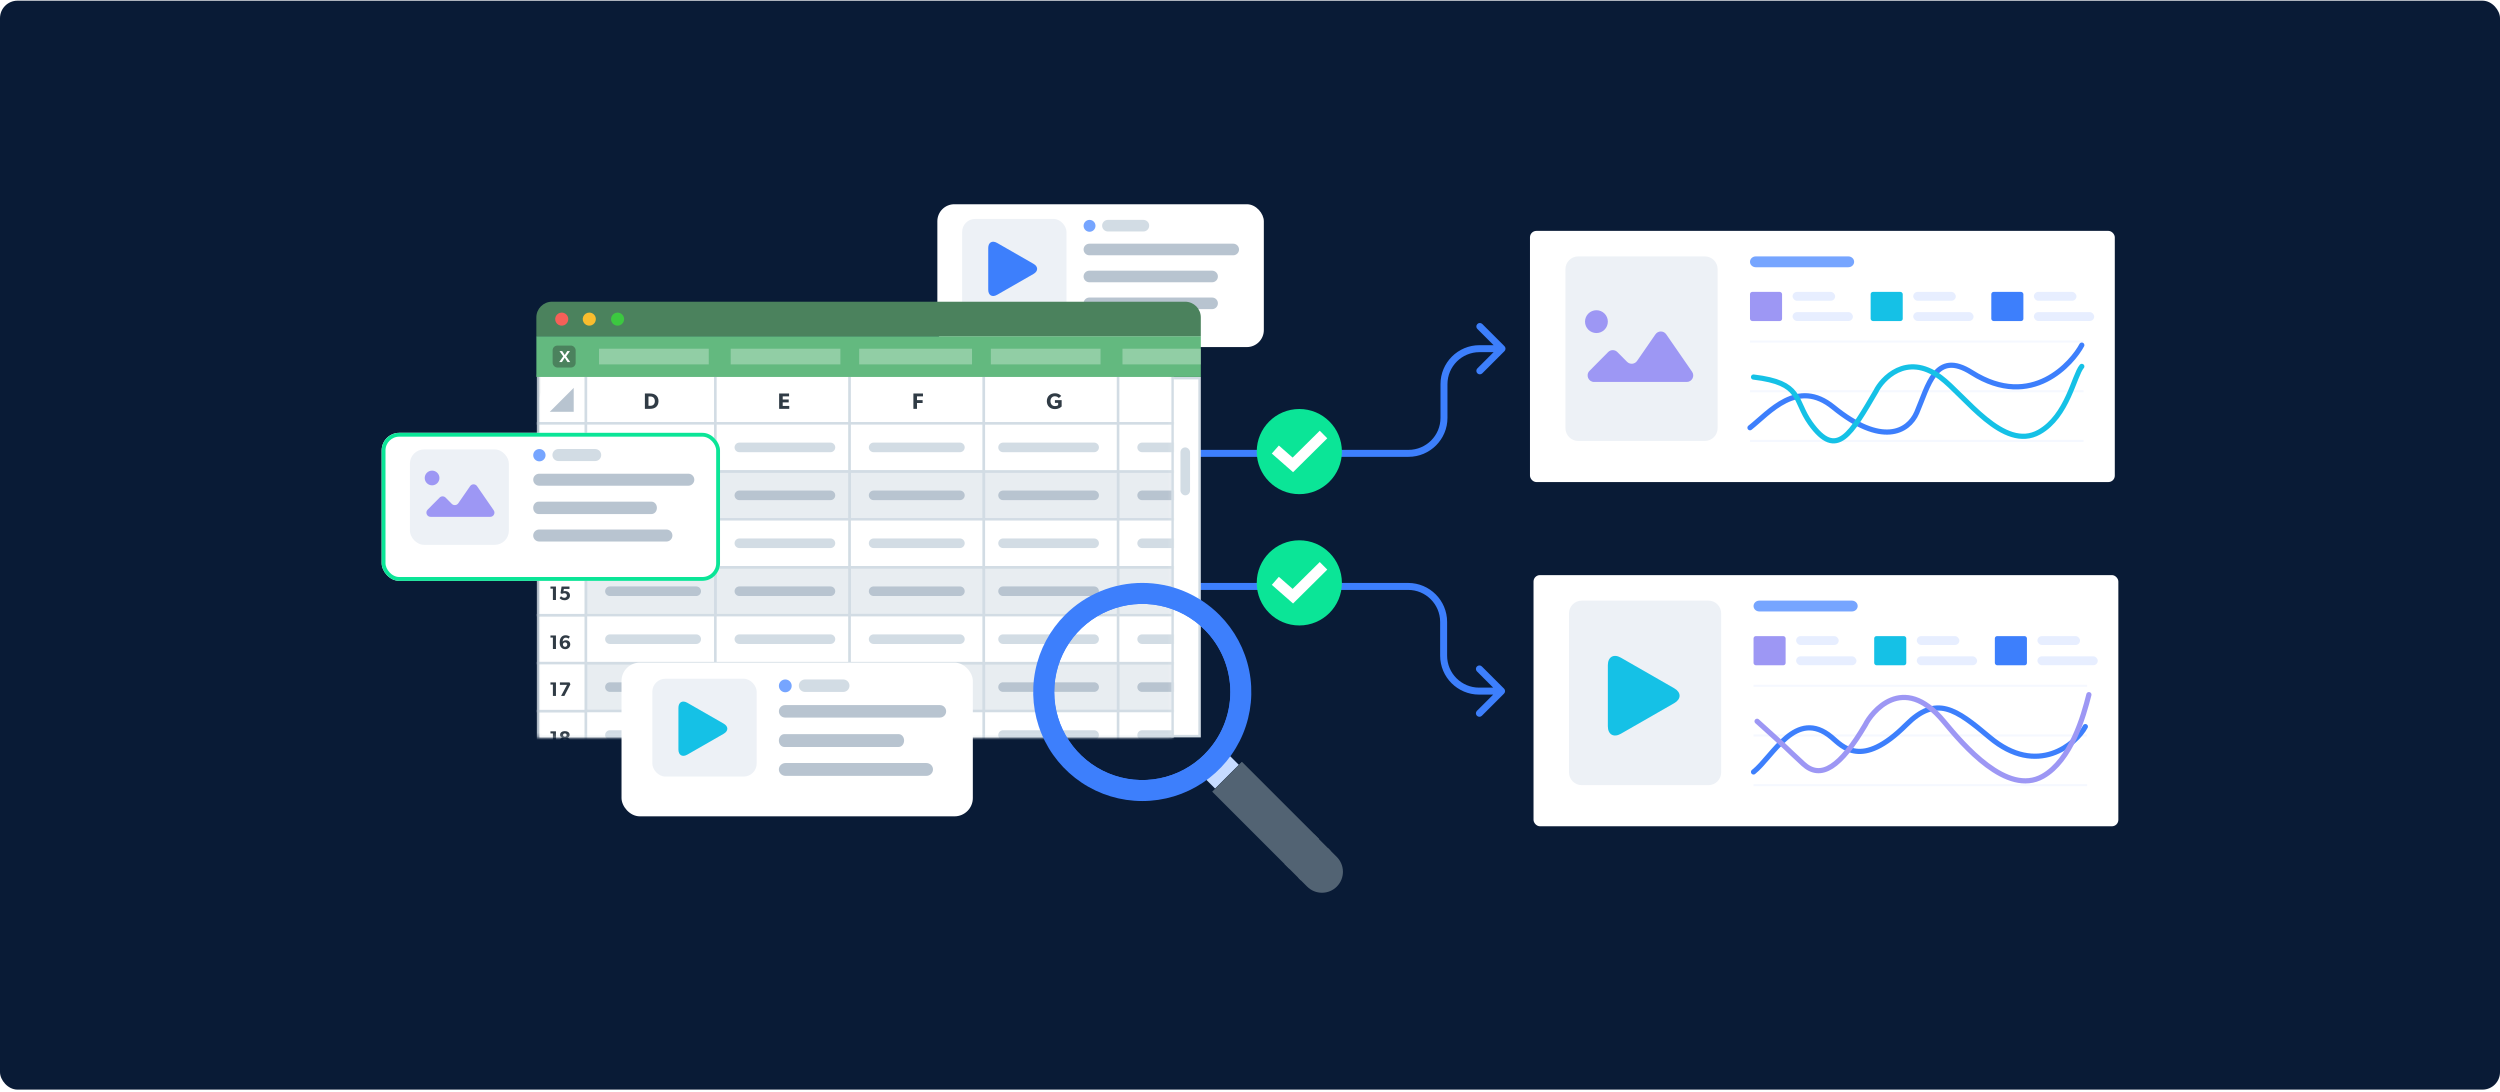 <svg width="714" height="312" viewBox="0 0 714 312" fill="none" xmlns="http://www.w3.org/2000/svg">
<rect y="0.194" width="714" height="311" rx="5" fill="#091B36"/>
<path d="M339.666 128.482C339.116 128.482 338.67 128.928 338.67 129.478C338.67 130.028 339.116 130.474 339.666 130.474L339.666 128.482ZM429.681 100.284C430.07 99.895 430.07 99.264 429.681 98.875L423.342 92.536C422.953 92.147 422.323 92.147 421.934 92.536C421.545 92.925 421.545 93.556 421.934 93.945L427.568 99.58L421.934 105.214C421.545 105.603 421.545 106.234 421.934 106.623C422.323 107.012 422.953 107.012 423.342 106.623L429.681 100.284ZM412.4 119.343L411.404 119.343L412.4 119.343ZM339.666 130.474L402.265 130.474L402.265 128.482L339.666 128.482L339.666 130.474ZM413.396 119.343L413.396 109.715L411.404 109.715L411.404 119.343L413.396 119.343ZM422.535 100.576L428.977 100.576L428.977 98.584L422.535 98.584L422.535 100.576ZM413.396 109.715C413.396 104.667 417.488 100.576 422.535 100.576L422.535 98.584C416.387 98.584 411.404 103.567 411.404 109.715L413.396 109.715ZM402.265 130.474C408.413 130.474 413.396 125.491 413.396 119.343L411.404 119.343C411.404 124.391 407.312 128.482 402.265 128.482L402.265 130.474Z" fill="#3D7FFC"/>
<path d="M339.666 168.48C339.116 168.48 338.67 168.035 338.67 167.484C338.67 166.934 339.116 166.488 339.666 166.488L339.666 168.48ZM429.558 196.678C429.947 197.067 429.947 197.698 429.558 198.087L423.219 204.426C422.83 204.815 422.199 204.815 421.81 204.426C421.421 204.037 421.421 203.406 421.81 203.017L427.445 197.382L421.81 191.748C421.421 191.359 421.421 190.728 421.81 190.339C422.199 189.95 422.83 189.95 423.219 190.339L429.558 196.678ZM412.299 187.247L411.303 187.247L412.299 187.247ZM339.666 166.488L402.165 166.488L402.165 168.48L339.666 168.48L339.666 166.488ZM413.296 177.619L413.296 187.247L411.303 187.247L411.303 177.619L413.296 177.619ZM422.434 196.386L428.853 196.386L428.853 198.379L422.434 198.379L422.434 196.386ZM413.296 187.247C413.296 192.295 417.387 196.386 422.434 196.386L422.434 198.379C416.287 198.379 411.303 193.395 411.303 187.247L413.296 187.247ZM402.165 166.488C408.312 166.488 413.296 171.472 413.296 177.619L411.303 177.619C411.303 172.572 407.212 168.48 402.165 168.48L402.165 166.488Z" fill="#3D7FFC"/>
<path d="M479.471 97.776H455.319C454.903 97.776 454.567 98.113 454.567 98.529V118.489C454.567 118.905 454.903 119.243 455.319 119.243H479.471C479.886 119.243 480.223 118.905 480.223 118.489V98.529C480.223 98.113 479.886 97.776 479.471 97.776ZM464.215 111.038V105.98C464.215 105.618 464.421 105.289 464.752 105.12C465.089 104.948 465.499 104.971 465.81 105.175L470.111 107.691C470.133 107.704 470.154 107.718 470.175 107.733C470.429 107.919 470.575 108.202 470.575 108.509C470.575 108.817 470.429 109.1 470.175 109.285C470.154 109.3 470.133 109.314 470.111 109.327L465.81 111.843C465.638 111.956 465.436 112.013 465.233 112.013C465.068 112.013 464.903 111.975 464.752 111.899C464.421 111.73 464.215 111.4 464.215 111.038ZM472.217 100.594V99.282H474.739V100.594H472.217ZM470.714 100.594H468.191V99.282H470.714V100.594ZM466.688 100.594H464.166V99.282H466.688V100.594ZM462.663 100.594H460.141V99.282H462.663V100.594ZM462.663 116.424V117.736H460.141V116.424H462.663ZM464.166 116.424H466.688V117.736H464.166V116.424ZM468.191 116.424H470.714V117.736H468.191V116.424ZM472.217 116.424H474.739V117.736H472.217V116.424ZM478.719 100.594H476.242V99.282H478.719V100.594ZM458.637 99.282V100.594H456.07V99.282H458.637ZM456.07 116.424H458.637V117.736H456.07V116.424ZM476.242 117.736V116.424H478.719V117.736H476.242Z" fill="white"/>
<g filter="url(#filter0_d_18007_6443)">
<rect x="436.961" y="64.108" width="167.025" height="71.732" rx="1.834" fill="white"/>
</g>
<path d="M486.908 73.229H450.734C448.723 73.229 447.092 74.859 447.092 76.871V122.289C447.092 124.3 448.723 125.931 450.734 125.931H486.908C488.92 125.931 490.55 124.3 490.55 122.289V76.871C490.55 74.859 488.92 73.229 486.908 73.229Z" fill="#EDF1F6"/>
<path fill-rule="evenodd" clip-rule="evenodd" d="M481.727 109.089C483.229 109.089 484.114 107.403 483.26 106.167L475.867 95.472C475.127 94.401 473.543 94.401 472.803 95.472L467.542 103.083C466.879 104.042 465.508 104.163 464.687 103.335L461.927 100.551C461.199 99.816 460.01 99.816 459.281 100.551L453.964 105.915C452.799 107.091 453.632 109.089 455.287 109.089H463.391H470.391H481.727Z" fill="#9D97F4"/>
<path d="M459.2 91.858C459.2 93.659 457.741 95.118 455.941 95.118C454.14 95.118 452.681 93.659 452.681 91.858C452.681 90.058 454.14 88.599 455.941 88.599C457.741 88.599 459.2 90.058 459.2 91.858Z" fill="#9D97F4"/>
<path d="M527.893 73.229H501.445C500.535 73.229 499.798 73.922 499.798 74.776C499.798 75.631 500.535 76.323 501.445 76.323H527.893C528.803 76.323 529.54 75.631 529.54 74.776C529.54 73.922 528.803 73.229 527.893 73.229Z" fill="#76A5FF"/>
<path d="M499.798 97.553H595.066" stroke="#F5F8FF" stroke-width="0.594"/>
<path d="M499.798 111.742H595.066" stroke="#F5F8FF" stroke-width="0.594"/>
<path d="M499.798 125.931H595.066" stroke="#F5F8FF" stroke-width="0.594"/>
<path d="M480.485 196.085H456.332C455.917 196.085 455.581 196.422 455.581 196.838V216.798C455.581 217.214 455.917 217.552 456.332 217.552H480.485C480.9 217.552 481.236 217.214 481.236 216.798V196.838C481.236 196.422 480.9 196.085 480.485 196.085ZM465.229 209.347V204.289C465.229 203.927 465.435 203.598 465.766 203.429C466.103 203.257 466.512 203.28 466.824 203.484L471.125 206C471.147 206.013 471.168 206.027 471.188 206.042C471.443 206.228 471.588 206.511 471.588 206.818C471.588 207.126 471.443 207.409 471.188 207.594C471.168 207.609 471.147 207.623 471.125 207.636L466.824 210.152C466.652 210.265 466.45 210.322 466.247 210.322C466.082 210.322 465.917 210.284 465.766 210.208C465.434 210.039 465.229 209.709 465.229 209.347ZM473.231 198.903V197.591H475.753V198.903H473.231ZM471.727 198.903H469.205V197.591H471.727V198.903ZM467.702 198.903H465.18V197.591H467.702V198.903ZM463.676 198.903H461.154V197.591H463.676V198.903ZM463.676 214.733V216.045H461.154V214.733H463.676ZM465.18 214.733H467.702V216.045H465.18V214.733ZM469.205 214.733H471.727V216.045H469.205V214.733ZM473.231 214.733H475.753V216.045H473.231V214.733ZM479.733 198.903H477.256V197.591H479.733V198.903ZM459.651 197.591V198.903H457.084V197.591H459.651ZM457.084 214.733H459.651V216.045H457.084V214.733ZM477.256 216.045V214.733H479.733V216.045H477.256Z" fill="white"/>
<g filter="url(#filter1_d_18007_6443)">
<rect x="437.975" y="162.417" width="167.025" height="71.732" rx="1.834" fill="white"/>
</g>
<path d="M487.922 171.538H451.748C449.737 171.538 448.106 173.168 448.106 175.18V220.598C448.106 222.609 449.737 224.239 451.748 224.239H487.922C489.934 224.239 491.564 222.609 491.564 220.598V175.18C491.564 173.168 489.934 171.538 487.922 171.538Z" fill="#EDF1F6"/>
<path d="M528.907 171.538H502.458C501.549 171.538 500.812 172.231 500.812 173.085C500.812 173.94 501.549 174.632 502.458 174.632H528.907C529.817 174.632 530.554 173.94 530.554 173.085C530.554 172.231 529.817 171.538 528.907 171.538Z" fill="#76A5FF"/>
<path d="M500.812 195.862H596.08" stroke="#F5F8FF" stroke-width="0.594"/>
<path d="M500.812 210.051H596.08" stroke="#F5F8FF" stroke-width="0.594"/>
<path d="M500.812 224.24H596.08" stroke="#F5F8FF" stroke-width="0.594"/>
<circle cx="371.084" cy="128.972" r="12.162" fill="#0BE597"/>
<path d="M365.383 129.394L369.235 132.772L376.91 125.171" stroke="white" stroke-width="3.053" stroke-linecap="square"/>
<circle cx="371.084" cy="166.471" r="12.162" fill="#0BE597"/>
<path d="M365.383 166.893L369.235 170.272L376.91 162.67" stroke="white" stroke-width="3.053" stroke-linecap="square"/>
<path d="M499.798 122.156C505.305 117.819 513.304 107.901 523.615 116.303C537.297 127.451 544.985 123.485 547.432 117.823C550.718 110.222 552.718 99.815 563.129 106.404C580.371 117.316 591.99 103.446 594.56 98.567" stroke="#3D7FFC" stroke-width="1.486" stroke-linecap="round"/>
<path d="M500.812 220.466C506.319 216.129 512.895 202.036 523.108 210.556C526.149 213.092 531.567 219.842 544.392 207.014C553.006 198.396 558.581 202.446 568.209 210.556C581.904 222.093 593.003 212.398 595.573 207.518" stroke="#3D7FFC" stroke-width="1.486" stroke-linecap="round"/>
<path d="M500.812 107.687C514.932 109.367 512.272 114.206 517.027 120.864C524.629 131.505 528.685 123.787 535.777 111.742C537.413 108.377 544.392 100.531 554.119 107.713C561.177 112.924 572.165 129.153 582.398 123.397C590.506 118.837 592.379 107.172 594.56 104.648" stroke="#15C1E6" stroke-width="1.486" stroke-linecap="round"/>
<path d="M501.825 205.998C511.96 215.117 508.989 212.608 515.001 218.157C520.068 222.835 525.645 219.055 532.737 207.01C534.372 203.644 543.378 191.808 555.132 206.024C560.723 212.785 573.179 227.464 583.411 221.708C591.519 217.148 595.067 204.475 596.587 198.394" stroke="#9D97F4" stroke-width="1.486" stroke-linecap="round"/>
<rect x="499.798" y="83.364" width="9.162" height="8.329" rx="0.657" fill="#9D97F4"/>
<rect x="500.812" y="181.673" width="9.162" height="8.329" rx="0.657" fill="#9D97F4"/>
<rect x="534.257" y="83.364" width="9.162" height="8.329" rx="0.657" fill="#15C1E6"/>
<rect x="535.27" y="181.673" width="9.162" height="8.329" rx="0.657" fill="#15C1E6"/>
<rect x="568.716" y="83.364" width="9.162" height="8.329" rx="0.657" fill="#3D7FFC"/>
<rect x="569.729" y="181.673" width="9.162" height="8.329" rx="0.657" fill="#3D7FFC"/>
<rect x="511.96" y="83.364" width="12.162" height="2.534" rx="1.267" fill="#E7EEFF"/>
<rect x="512.974" y="181.673" width="12.162" height="2.534" rx="1.267" fill="#E7EEFF"/>
<rect x="546.418" y="83.364" width="12.162" height="2.534" rx="1.267" fill="#E7EEFF"/>
<rect x="547.432" y="181.673" width="12.162" height="2.534" rx="1.267" fill="#E7EEFF"/>
<rect x="580.877" y="83.364" width="12.162" height="2.534" rx="1.267" fill="#E7EEFF"/>
<rect x="581.891" y="181.673" width="12.162" height="2.534" rx="1.267" fill="#E7EEFF"/>
<rect x="511.96" y="89.141" width="17.229" height="2.534" rx="1.267" fill="#E7EEFF"/>
<rect x="512.974" y="187.449" width="17.229" height="2.534" rx="1.267" fill="#E7EEFF"/>
<rect x="546.418" y="89.141" width="17.229" height="2.534" rx="1.267" fill="#E7EEFF"/>
<rect x="547.432" y="187.449" width="17.229" height="2.534" rx="1.267" fill="#E7EEFF"/>
<rect x="580.877" y="89.141" width="17.229" height="2.534" rx="1.267" fill="#E7EEFF"/>
<rect x="581.891" y="187.449" width="17.229" height="2.534" rx="1.267" fill="#E7EEFF"/>
<g filter="url(#filter2_d_18007_6443)">
<rect x="267.708" y="56" width="93.242" height="40.793" rx="4.856" fill="white"/>
</g>
<path d="M326.552 62.798H316.424C315.509 62.798 314.767 63.539 314.767 64.454C314.767 65.369 315.509 66.111 316.424 66.111H326.552C327.466 66.111 328.208 65.369 328.208 64.454C328.208 63.539 327.466 62.798 326.552 62.798Z" fill="#D2DCE4"/>
<path d="M352.209 69.597L311.13 69.598C310.215 69.598 309.474 70.34 309.474 71.254C309.474 72.169 310.215 72.911 311.13 72.911L352.209 72.91C353.124 72.91 353.866 72.169 353.866 71.254C353.866 70.339 353.124 69.597 352.209 69.597Z" fill="#B8C4D0"/>
<path d="M346.175 77.305H311.123C310.209 77.305 309.467 78.047 309.467 78.962C309.467 79.877 310.209 80.619 311.123 80.619H346.175C347.09 80.619 347.832 79.877 347.832 78.962C347.832 78.047 347.09 77.305 346.175 77.305Z" fill="#B8C4D0"/>
<path d="M346.175 84.975H311.123C310.209 84.975 309.467 85.717 309.467 86.632C309.467 87.547 310.209 88.289 311.123 88.289H346.175C347.09 88.289 347.832 87.547 347.832 86.632C347.832 85.717 347.09 84.975 346.175 84.975Z" fill="#B8C4D0"/>
<circle cx="311.173" cy="64.497" r="1.7" fill="#76A5FF"/>
<rect x="274.786" y="62.52" width="29.804" height="27.942" rx="3.726" fill="#EDF1F6"/>
<path d="M284.769 69.381C283.371 68.579 282.238 69.236 282.238 70.847V82.736C282.238 84.348 283.371 85.004 284.769 84.203L295.16 78.244C296.558 77.442 296.558 76.142 295.16 75.34L284.769 69.381Z" fill="#3D7FFC"/>
<g filter="url(#filter3_d_18007_6443)">
<path d="M160.927 106.218H342.599V208.446H154.437V112.708C154.437 109.124 157.343 106.218 160.927 106.218Z" fill="white" stroke="#D2DCE4" stroke-width="0.712"/>
<rect x="337.138" y="125.988" width="2.738" height="13.692" rx="1.369" fill="#D2DCE4"/>
<mask id="mask0_18007_6443" style="mask-type:alpha" maskUnits="userSpaceOnUse" x="153" y="104" width="182" height="105">
<rect x="153.184" y="104.966" width="181.713" height="103.836" fill="#D9D9D9"/>
</mask>
<g mask="url(#mask0_18007_6443)">
<path d="M153.658 119.141L153.658 105.449L167.35 105.449L167.35 119.141L153.658 119.141Z" fill="white" stroke="#D2DCE4" stroke-width="0.707"/>
<path d="M153.658 132.823L153.658 119.131L167.35 119.131L167.35 132.823L153.658 132.823Z" fill="white" stroke="#D2DCE4" stroke-width="0.707"/>
<path d="M153.658 187.598L153.658 173.906L167.35 173.906L167.35 187.598L153.658 187.598Z" fill="white" stroke="#D2DCE4" stroke-width="0.707"/>
<path d="M153.658 160.217L153.658 146.525L167.35 146.525L167.35 160.217L153.658 160.217Z" fill="white" stroke="#D2DCE4" stroke-width="0.707"/>
<path d="M153.658 214.979L153.658 201.286L167.35 201.286L167.35 214.979L153.658 214.979Z" fill="white" stroke="#D2DCE4" stroke-width="0.707"/>
<path d="M153.658 146.522L153.658 132.829L167.35 132.829L167.35 146.522L153.658 146.522Z" fill="white" stroke="#D2DCE4" stroke-width="0.707"/>
<path d="M153.658 201.294L153.658 187.601L167.35 187.601L167.35 201.294L153.658 201.294Z" fill="white" stroke="#D2DCE4" stroke-width="0.707"/>
<path d="M153.658 173.9L153.658 160.207L167.35 160.207L167.35 173.9L153.658 173.9Z" fill="white" stroke="#D2DCE4" stroke-width="0.707"/>
<path d="M158.781 128.781H157.908V125.543H157.209V124.922H158.781V128.781ZM162.84 128.781H160.01L159.904 128.21L161.212 127.03C161.576 126.701 161.794 126.449 161.794 126.119C161.794 125.789 161.553 125.576 161.173 125.576C160.787 125.576 160.452 125.828 160.239 126.097L159.859 125.504C159.909 125.386 160.384 124.866 161.257 124.866C162.129 124.866 162.661 125.33 162.661 126.007C162.661 126.684 162.157 127.086 161.85 127.36L161.05 128.082H162.84V128.781Z" fill="#303B45"/>
<path d="M158.781 183.555H157.908V180.317H157.209V179.697H158.781V183.555ZM162.862 182.241C162.862 183.002 162.319 183.617 161.419 183.617C160.77 183.617 160.379 183.265 160.178 182.974C159.987 182.705 159.848 182.297 159.848 181.676C159.848 180.983 160.043 180.446 160.362 180.116C160.659 179.803 161.033 179.641 161.542 179.641C162.068 179.641 162.459 179.82 162.739 180.015L162.409 180.608C162.224 180.463 161.894 180.323 161.581 180.323C161.33 180.323 161.162 180.407 161.011 180.552C160.849 180.714 160.703 181.033 160.703 181.458C160.81 181.341 161.078 181.061 161.676 181.061C162.275 181.061 162.862 181.481 162.862 182.241ZM162.006 182.303C162.006 181.967 161.783 181.665 161.391 181.665C160.994 181.665 160.765 181.967 160.765 182.303C160.765 182.644 160.994 182.94 161.391 182.94C161.783 182.94 162.006 182.644 162.006 182.303Z" fill="#303B45"/>
<path d="M158.781 156.175H157.908V152.937H157.209V152.316H158.781V156.175ZM162.963 155.403H162.448V156.175H161.576V155.403H159.697V154.743L161.447 152.305H162.448V154.704H162.963V155.403ZM161.598 154.721V153.227L160.519 154.721H161.598Z" fill="#303B45"/>
<path d="M158.781 210.935H157.908V207.697H157.209V207.076H158.781V210.935ZM162.8 209.844C162.8 210.61 162.129 210.996 161.324 210.996C160.519 210.996 159.848 210.61 159.848 209.844C159.848 209.374 160.116 209.055 160.541 208.921V208.91C160.261 208.809 159.954 208.58 159.954 208.082C159.954 207.383 160.586 207.02 161.324 207.02C162.057 207.02 162.689 207.383 162.689 208.082C162.689 208.586 162.387 208.815 162.107 208.91V208.927C162.526 209.055 162.8 209.374 162.8 209.844ZM161.833 208.15C161.833 207.848 161.62 207.68 161.324 207.68C161.022 207.68 160.815 207.848 160.815 208.15C160.815 208.446 161.022 208.614 161.324 208.614C161.62 208.614 161.833 208.446 161.833 208.15ZM161.922 209.76C161.922 209.413 161.66 209.212 161.324 209.212C160.983 209.212 160.726 209.413 160.726 209.76C160.726 210.107 160.994 210.308 161.324 210.308C161.654 210.308 161.922 210.107 161.922 209.76Z" fill="#303B45"/>
<path d="M158.781 142.197H157.908V138.959H157.209V138.338H158.781V142.197ZM162.761 141.068C162.761 141.839 162.051 142.259 161.257 142.259C160.457 142.259 159.982 141.811 159.848 141.616L160.261 141.079C160.418 141.269 160.832 141.56 161.207 141.56C161.587 141.56 161.883 141.364 161.883 141.017C161.883 140.676 161.615 140.497 161.268 140.497H160.927V139.865H161.268C161.57 139.865 161.783 139.714 161.783 139.412C161.783 139.11 161.531 138.959 161.223 138.959C160.916 138.959 160.614 139.082 160.301 139.334L159.965 138.763C160.233 138.529 160.591 138.283 161.296 138.283C161.995 138.283 162.638 138.663 162.638 139.312C162.638 139.826 162.342 140.05 162.085 140.156V140.173C162.409 140.257 162.761 140.564 162.761 141.068Z" fill="#303B45"/>
<path d="M158.781 196.971H157.908V193.733H157.209V193.112H158.781V196.971ZM162.907 193.649L161.19 196.971H160.239L161.934 193.805H159.909V193.112H162.661L162.907 193.649Z" fill="#303B45"/>
<path d="M158.781 169.578H157.908V166.34H157.209V165.719H158.781V169.578ZM162.789 168.286C162.789 169.187 162.012 169.64 161.246 169.64C160.474 169.64 160.004 169.287 159.825 169.008L160.239 168.476C160.452 168.773 160.854 168.94 161.184 168.94C161.514 168.94 161.911 168.75 161.911 168.286C161.911 167.828 161.531 167.637 161.184 167.637C160.933 167.637 160.653 167.716 160.48 167.839L160.088 167.604L160.384 165.719H162.644V166.413H161.039L160.927 167.106C161.044 167.056 161.19 167.022 161.441 167.022C162.029 167.022 162.789 167.391 162.789 168.286Z" fill="#303B45"/>
<rect x="167.351" y="119.141" width="13.692" height="36.969" transform="rotate(-90 167.351 119.141)" fill="white" stroke="#D2DCE4" stroke-width="0.707"/>
<rect x="204.323" y="119.141" width="13.692" height="38.339" transform="rotate(-90 204.323 119.141)" fill="white" stroke="#D2DCE4" stroke-width="0.707"/>
<rect x="242.662" y="119.141" width="13.692" height="38.339" transform="rotate(-90 242.662 119.141)" fill="white" stroke="#D2DCE4" stroke-width="0.707"/>
<rect x="280.987" y="119.141" width="13.692" height="38.339" transform="rotate(-90 280.987 119.141)" fill="white" stroke="#D2DCE4" stroke-width="0.707"/>
<rect x="319.34" y="119.141" width="13.692" height="36.969" transform="rotate(-90 319.34 119.141)" fill="white" stroke="#D2DCE4" stroke-width="0.707"/>
<rect x="167.351" y="146.522" width="13.692" height="36.969" transform="rotate(-90 167.351 146.522)" fill="#D2DCE4" fill-opacity="0.5" stroke="#D2DCE4" stroke-width="0.707"/>
<rect x="167.351" y="173.9" width="13.692" height="36.969" transform="rotate(-90 167.351 173.9)" fill="#D2DCE4" fill-opacity="0.5" stroke="#D2DCE4" stroke-width="0.707"/>
<rect x="167.351" y="201.294" width="13.692" height="36.969" transform="rotate(-90 167.351 201.294)" fill="#D2DCE4" fill-opacity="0.5" stroke="#D2DCE4" stroke-width="0.707"/>
<rect x="204.323" y="146.522" width="13.692" height="38.339" transform="rotate(-90 204.323 146.522)" fill="#D2DCE4" fill-opacity="0.5" stroke="#D2DCE4" stroke-width="0.707"/>
<rect x="204.323" y="173.9" width="13.692" height="38.339" transform="rotate(-90 204.323 173.9)" fill="#D2DCE4" fill-opacity="0.5" stroke="#D2DCE4" stroke-width="0.707"/>
<rect x="204.323" y="201.294" width="13.692" height="38.339" transform="rotate(-90 204.323 201.294)" fill="#D2DCE4" fill-opacity="0.5" stroke="#D2DCE4" stroke-width="0.707"/>
<rect x="242.662" y="146.522" width="13.692" height="38.339" transform="rotate(-90 242.662 146.522)" fill="#D2DCE4" fill-opacity="0.5" stroke="#D2DCE4" stroke-width="0.707"/>
<path d="M242.662 173.9L242.662 160.207L281 160.207L281 173.9L242.662 173.9Z" fill="#D2DCE4" fill-opacity="0.5" stroke="#D2DCE4" stroke-width="0.707"/>
<rect x="242.662" y="201.294" width="13.692" height="38.339" transform="rotate(-90 242.662 201.294)" fill="#D2DCE4" fill-opacity="0.5" stroke="#D2DCE4" stroke-width="0.707"/>
<rect x="280.987" y="146.522" width="13.692" height="38.339" transform="rotate(-90 280.987 146.522)" fill="#D2DCE4" fill-opacity="0.5" stroke="#D2DCE4" stroke-width="0.707"/>
<rect x="280.987" y="173.902" width="13.692" height="38.339" transform="rotate(-90 280.987 173.902)" fill="#D2DCE4" fill-opacity="0.5" stroke="#D2DCE4" stroke-width="0.707"/>
<rect x="280.987" y="201.294" width="13.692" height="38.339" transform="rotate(-90 280.987 201.294)" fill="#D2DCE4" fill-opacity="0.5" stroke="#D2DCE4" stroke-width="0.707"/>
<rect x="319.34" y="146.522" width="13.692" height="36.969" transform="rotate(-90 319.34 146.522)" fill="#D2DCE4" fill-opacity="0.5" stroke="#D2DCE4" stroke-width="0.707"/>
<rect x="319.34" y="173.902" width="13.692" height="36.969" transform="rotate(-90 319.34 173.902)" fill="#D2DCE4" fill-opacity="0.5" stroke="#D2DCE4" stroke-width="0.707"/>
<rect x="319.34" y="201.294" width="13.692" height="36.969" transform="rotate(-90 319.34 201.294)" fill="#D2DCE4" fill-opacity="0.5" stroke="#D2DCE4" stroke-width="0.707"/>
<rect x="167.351" y="132.823" width="13.692" height="36.969" transform="rotate(-90 167.351 132.823)" fill="white" stroke="#D2DCE4" stroke-width="0.707"/>
<rect x="167.351" y="160.217" width="13.692" height="36.969" transform="rotate(-90 167.351 160.217)" fill="white" stroke="#D2DCE4" stroke-width="0.707"/>
<rect x="167.351" y="187.598" width="13.692" height="36.969" transform="rotate(-90 167.351 187.598)" fill="white" stroke="#D2DCE4" stroke-width="0.707"/>
<rect x="167.351" y="214.979" width="13.692" height="36.969" transform="rotate(-90 167.351 214.979)" fill="white" stroke="#D2DCE4" stroke-width="0.707"/>
<rect x="204.323" y="132.823" width="13.692" height="38.339" transform="rotate(-90 204.323 132.823)" fill="white" stroke="#D2DCE4" stroke-width="0.707"/>
<rect x="204.323" y="160.217" width="13.692" height="38.339" transform="rotate(-90 204.323 160.217)" fill="white" stroke="#D2DCE4" stroke-width="0.707"/>
<rect x="204.323" y="187.598" width="13.692" height="38.339" transform="rotate(-90 204.323 187.598)" fill="white" stroke="#D2DCE4" stroke-width="0.707"/>
<rect x="204.323" y="214.979" width="13.692" height="38.339" transform="rotate(-90 204.323 214.979)" fill="white" stroke="#D2DCE4" stroke-width="0.707"/>
<rect x="242.662" y="132.823" width="13.692" height="38.339" transform="rotate(-90 242.662 132.823)" fill="white" stroke="#D2DCE4" stroke-width="0.707"/>
<rect x="242.662" y="160.217" width="13.692" height="38.339" transform="rotate(-90 242.662 160.217)" fill="white" stroke="#D2DCE4" stroke-width="0.707"/>
<rect x="242.662" y="187.598" width="13.692" height="38.339" transform="rotate(-90 242.662 187.598)" fill="white" stroke="#D2DCE4" stroke-width="0.707"/>
<rect x="242.662" y="214.979" width="13.692" height="38.339" transform="rotate(-90 242.662 214.979)" fill="white" stroke="#D2DCE4" stroke-width="0.707"/>
<rect x="280.987" y="132.825" width="13.692" height="38.339" transform="rotate(-90 280.987 132.825)" fill="white" stroke="#D2DCE4" stroke-width="0.707"/>
<rect x="280.987" y="160.217" width="13.692" height="38.339" transform="rotate(-90 280.987 160.217)" fill="white" stroke="#D2DCE4" stroke-width="0.707"/>
<rect x="280.987" y="187.598" width="13.692" height="38.339" transform="rotate(-90 280.987 187.598)" fill="white" stroke="#D2DCE4" stroke-width="0.707"/>
<rect x="280.987" y="214.979" width="13.692" height="38.339" transform="rotate(-90 280.987 214.979)" fill="white" stroke="#D2DCE4" stroke-width="0.707"/>
<rect x="319.34" y="132.825" width="13.692" height="36.969" transform="rotate(-90 319.34 132.825)" fill="white" stroke="#D2DCE4" stroke-width="0.707"/>
<rect x="319.34" y="160.217" width="13.692" height="36.969" transform="rotate(-90 319.34 160.217)" fill="white" stroke="#D2DCE4" stroke-width="0.707"/>
<rect x="319.34" y="187.598" width="13.692" height="36.969" transform="rotate(-90 319.34 187.598)" fill="white" stroke="#D2DCE4" stroke-width="0.707"/>
<rect x="319.34" y="214.979" width="13.692" height="36.969" transform="rotate(-90 319.34 214.979)" fill="white" stroke="#D2DCE4" stroke-width="0.707"/>
<path d="M174.194 139.682H198.841" stroke="#B8C4D0" stroke-width="2.738" stroke-linecap="round"/>
<path d="M174.194 167.063H198.841" stroke="#B8C4D0" stroke-width="2.738" stroke-linecap="round"/>
<path d="M174.194 194.444H198.841" stroke="#B8C4D0" stroke-width="2.738" stroke-linecap="round"/>
<path d="M211.159 139.682H237.175" stroke="#B8C4D0" stroke-width="2.738" stroke-linecap="round"/>
<path d="M211.159 167.063H237.175" stroke="#B8C4D0" stroke-width="2.738" stroke-linecap="round"/>
<path d="M211.159 194.444H237.175" stroke="#B8C4D0" stroke-width="2.738" stroke-linecap="round"/>
<path d="M249.505 139.682H274.151" stroke="#B8C4D0" stroke-width="2.738" stroke-linecap="round"/>
<path d="M249.505 167.063H274.151" stroke="#B8C4D0" stroke-width="2.735" stroke-linecap="round"/>
<path d="M249.505 194.444H274.151" stroke="#B8C4D0" stroke-width="2.738" stroke-linecap="round"/>
<path d="M286.47 139.682H312.485" stroke="#B8C4D0" stroke-width="2.738" stroke-linecap="round"/>
<path d="M286.47 167.063H312.485" stroke="#B8C4D0" stroke-width="2.738" stroke-linecap="round"/>
<path d="M286.47 194.444H312.485" stroke="#B8C4D0" stroke-width="2.738" stroke-linecap="round"/>
<path d="M326.19 139.682H349.467" stroke="#B8C4D0" stroke-width="2.738" stroke-linecap="round"/>
<path d="M326.19 167.063H349.467" stroke="#B8C4D0" stroke-width="2.738" stroke-linecap="round"/>
<path d="M326.19 194.444H349.467" stroke="#B8C4D0" stroke-width="2.738" stroke-linecap="round"/>
<path d="M174.194 125.987H198.841" stroke="#D2DCE4" stroke-width="2.738" stroke-linecap="round"/>
<path d="M174.194 153.366H198.841" stroke="#D2DCE4" stroke-width="2.738" stroke-linecap="round"/>
<path d="M174.194 180.759H198.841" stroke="#D2DCE4" stroke-width="2.738" stroke-linecap="round"/>
<path d="M174.194 208.139H198.841" stroke="#D2DCE4" stroke-width="2.738" stroke-linecap="round"/>
<path d="M211.159 125.987H237.175" stroke="#D2DCE4" stroke-width="2.738" stroke-linecap="round"/>
<path d="M211.159 153.366H237.175" stroke="#D2DCE4" stroke-width="2.738" stroke-linecap="round"/>
<path d="M211.159 180.759H237.175" stroke="#D2DCE4" stroke-width="2.738" stroke-linecap="round"/>
<path d="M211.159 208.139H237.175" stroke="#D2DCE4" stroke-width="2.738" stroke-linecap="round"/>
<path d="M249.505 125.987H274.151" stroke="#D2DCE4" stroke-width="2.738" stroke-linecap="round"/>
<path d="M249.505 153.366H274.151" stroke="#D2DCE4" stroke-width="2.738" stroke-linecap="round"/>
<path d="M249.505 180.759H274.151" stroke="#D2DCE4" stroke-width="2.738" stroke-linecap="round"/>
<path d="M249.505 208.139H274.151" stroke="#D2DCE4" stroke-width="2.738" stroke-linecap="round"/>
<path d="M286.47 125.987H312.485" stroke="#D2DCE4" stroke-width="2.738" stroke-linecap="round"/>
<path d="M286.47 153.366H312.485" stroke="#D2DCE4" stroke-width="2.738" stroke-linecap="round"/>
<path d="M286.47 180.759H312.485" stroke="#D2DCE4" stroke-width="2.738" stroke-linecap="round"/>
<path d="M286.47 208.139H312.485" stroke="#D2DCE4" stroke-width="2.738" stroke-linecap="round"/>
<path d="M326.19 125.987H349.467" stroke="#D2DCE4" stroke-width="2.738" stroke-linecap="round"/>
<path d="M326.19 153.366H349.467" stroke="#D2DCE4" stroke-width="2.738" stroke-linecap="round"/>
<path d="M326.19 180.759H349.467" stroke="#D2DCE4" stroke-width="2.738" stroke-linecap="round"/>
<path d="M326.19 208.139H349.467" stroke="#D2DCE4" stroke-width="2.738" stroke-linecap="round"/>
<path d="M163.854 115.826V108.978L157.006 115.826H163.854Z" fill="#B8C4D0"/>
<path d="M188.07 112.785C188.07 113.637 187.726 114.146 187.358 114.457C186.995 114.762 186.43 114.978 185.667 114.978H184.179V110.592H185.667C186.43 110.592 186.995 110.808 187.358 111.12C187.726 111.425 188.07 111.933 188.07 112.785ZM187.027 112.785C187.027 112.245 186.824 111.933 186.639 111.755C186.455 111.584 186.15 111.444 185.724 111.444H185.203V114.107H185.724C186.15 114.107 186.455 113.968 186.639 113.79C186.824 113.618 187.027 113.326 187.027 112.785Z" fill="#303B45"/>
<path d="M225.417 114.978H222.518V110.592H225.36V111.412H223.542V112.308H225.258V113.129H223.542V114.146H225.417V114.978Z" fill="#303B45"/>
<path d="M263.604 111.412H261.888V112.486H263.502V113.307H261.888V114.978H260.864V110.592H263.604V111.412Z" fill="#303B45"/>
<path d="M303.208 114.3C302.986 114.497 302.465 115.05 301.257 115.05C300.043 115.05 298.975 114.249 298.975 112.787C298.975 111.325 300.043 110.53 301.269 110.53C302.433 110.53 302.935 111.14 303.075 111.293L302.395 111.884C302.21 111.681 301.867 111.382 301.269 111.382C300.564 111.382 300.017 111.897 300.017 112.787C300.017 113.677 300.577 114.192 301.289 114.192C302.001 114.192 302.204 113.912 302.204 113.912V113.263H301.282V112.481H303.208V114.3Z" fill="#303B45"/>
</g>
<path d="M334.894 208.801V105.454" stroke="#D2DCE4" stroke-width="0.685"/>
<rect x="153.189" y="94.225" width="189.769" height="11.637" fill="#63B97F"/>
<path d="M153.183 88.853C153.183 86.382 155.187 84.378 157.659 84.378H338.477C340.948 84.378 342.952 86.382 342.952 88.853V94.224H153.183V88.853Z" fill="#4B825D"/>
<path d="M162.301 89.35C162.302 89.72 162.193 90.081 161.988 90.389C161.782 90.697 161.49 90.937 161.148 91.079C160.806 91.221 160.429 91.258 160.066 91.187C159.702 91.115 159.368 90.938 159.106 90.677C158.844 90.416 158.665 90.083 158.592 89.721C158.52 89.359 158.556 88.983 158.698 88.641C158.84 88.3 159.08 88.008 159.388 87.803C159.696 87.597 160.058 87.488 160.428 87.488C160.923 87.491 161.397 87.688 161.747 88.037C162.097 88.385 162.296 88.857 162.301 89.35V89.35Z" fill="#F66058"/>
<path d="M170.173 89.35C170.174 89.72 170.065 90.082 169.859 90.389C169.654 90.697 169.361 90.937 169.019 91.079C168.677 91.221 168.3 91.258 167.936 91.186C167.573 91.115 167.239 90.937 166.976 90.675C166.714 90.414 166.536 90.081 166.464 89.718C166.392 89.355 166.429 88.98 166.571 88.638C166.714 88.297 166.954 88.005 167.263 87.8C167.572 87.596 167.934 87.487 168.305 87.488C168.551 87.486 168.794 87.534 169.021 87.627C169.248 87.72 169.455 87.857 169.629 88.031C169.802 88.204 169.94 88.41 170.033 88.636C170.127 88.863 170.174 89.105 170.173 89.35Z" fill="#F9BD2E"/>
<path d="M178.252 89.35C178.253 89.72 178.144 90.081 177.939 90.389C177.733 90.697 177.441 90.937 177.099 91.079C176.757 91.221 176.381 91.258 176.017 91.187C175.654 91.115 175.319 90.938 175.057 90.677C174.795 90.416 174.616 90.083 174.543 89.721C174.471 89.359 174.508 88.983 174.649 88.641C174.791 88.3 175.031 88.008 175.339 87.803C175.647 87.597 176.009 87.488 176.38 87.488C176.874 87.491 177.348 87.688 177.698 88.037C178.048 88.385 178.247 88.857 178.252 89.35V89.35Z" fill="#3CC840"/>
<rect x="157.83" y="96.911" width="6.579" height="6.266" rx="1.338" fill="#4B825D"/>
<path d="M161.287 100.362L162.073 101.611H162.848L161.702 99.994L162.773 98.478H162.008L161.282 99.608L160.556 98.478H159.79L160.861 99.99L159.715 101.611H160.486L161.287 100.362Z" fill="white"/>
<rect opacity="0.3" x="320.584" y="97.806" width="22.378" height="4.476" fill="white"/>
<rect opacity="0.3" x="282.984" y="97.806" width="31.33" height="4.476" fill="white"/>
<rect opacity="0.3" x="208.688" y="97.806" width="31.33" height="4.476" fill="white"/>
<rect opacity="0.3" x="245.384" y="97.806" width="32.225" height="4.476" fill="white"/>
<rect opacity="0.3" x="171.088" y="97.806" width="31.33" height="4.476" fill="white"/>
</g>
<path d="M351.269 215.901L344.492 222.678L347.034 225.219L353.811 218.442L351.269 215.901Z" fill="#C6DBFF"/>
<path d="M354.672 217.626L346.2 226.098L368.226 248.124L376.697 239.652L354.672 217.626Z" fill="#526373"/>
<path d="M354.675 217.617L352.981 219.312L375.014 241.33L376.708 239.636L354.675 217.617Z" fill="#526373"/>
<path d="M370.779 250.676L373.319 253.216C374.442 254.339 375.965 254.969 377.554 254.969C379.142 254.969 380.665 254.339 381.789 253.216C382.912 252.092 383.543 250.569 383.543 248.98C383.543 247.392 382.912 245.869 381.789 244.745L379.249 242.206L370.779 250.676Z" fill="#526373"/>
<path d="M375.34 238.298L366.869 246.769L371.512 251.412L379.983 242.941L375.34 238.298Z" fill="#526373"/>
<path d="M307.646 178.991C303.96 182.677 301.449 187.373 300.432 192.486C299.414 197.599 299.936 202.899 301.931 207.715C303.926 212.531 307.304 216.648 311.638 219.544C315.973 222.441 321.069 223.987 326.282 223.987C331.495 223.987 336.591 222.441 340.926 219.544C345.26 216.648 348.638 212.531 350.633 207.715C352.628 202.899 353.149 197.599 352.132 192.486C351.115 187.373 348.604 182.677 344.917 178.991C339.975 174.049 333.271 171.273 326.282 171.273C319.292 171.273 312.589 174.049 307.646 178.991V178.991ZM344.067 215.411C340.549 218.931 336.066 221.329 331.185 222.301C326.305 223.273 321.245 222.775 316.647 220.872C312.049 218.968 308.119 215.743 305.354 211.606C302.589 207.468 301.113 202.603 301.113 197.627C301.113 192.65 302.589 187.785 305.354 183.648C308.119 179.51 312.049 176.285 316.647 174.381C321.245 172.478 326.305 171.98 331.185 172.952C336.066 173.924 340.549 176.322 344.067 179.842C348.774 184.567 351.412 190.969 351.401 197.639C351.389 204.309 348.73 210.702 344.007 215.411H344.067Z" fill="#3D7FFC"/>
<path d="M304.204 175.603C299.848 179.959 296.882 185.509 295.68 191.551C294.478 197.594 295.095 203.857 297.452 209.548C299.81 215.24 303.803 220.105 308.925 223.528C314.047 226.95 320.07 228.777 326.23 228.777C332.391 228.777 338.413 226.95 343.536 223.528C348.658 220.105 352.651 215.24 355.008 209.548C357.366 203.857 357.983 197.594 356.781 191.551C355.579 185.509 352.613 179.959 348.256 175.603C345.364 172.71 341.93 170.416 338.151 168.85C334.372 167.285 330.321 166.479 326.23 166.479C322.14 166.479 318.089 167.285 314.31 168.85C310.531 170.416 307.097 172.71 304.204 175.603ZM344.015 215.414C340.497 218.934 336.014 221.331 331.134 222.303C326.253 223.275 321.194 222.778 316.596 220.874C311.998 218.97 308.068 215.745 305.302 211.608C302.537 207.47 301.061 202.605 301.061 197.629C301.061 192.652 302.537 187.787 305.302 183.65C308.068 179.512 311.998 176.287 316.596 174.384C321.194 172.48 326.253 171.982 331.134 172.954C336.014 173.926 340.497 176.324 344.015 179.844C348.73 184.562 351.379 190.959 351.379 197.629C351.379 204.299 348.73 210.696 344.015 215.414Z" fill="#3D7FFC"/>
<g filter="url(#filter4_d_18007_6443)">
<rect x="177.507" y="186.741" width="100.336" height="43.897" rx="5.226" fill="white"/>
</g>
<rect x="186.305" y="193.845" width="29.804" height="27.942" rx="3.726" fill="#EDF1F6"/>
<path d="M196.287 200.707C194.889 199.905 193.756 200.562 193.756 202.173V214.061C193.756 215.673 194.889 216.329 196.287 215.528L206.678 209.569C208.076 208.767 208.076 207.468 206.678 206.666L196.287 200.707Z" fill="#15C1E6"/>
<path d="M240.828 194.055H229.929C228.944 194.055 228.146 194.854 228.146 195.838C228.146 196.823 228.944 197.621 229.929 197.621H240.828C241.812 197.621 242.61 196.823 242.61 195.838C242.61 194.854 241.812 194.055 240.828 194.055Z" fill="#D2DCE4"/>
<path d="M268.438 201.372L224.233 201.373C223.249 201.373 222.45 202.171 222.45 203.156C222.45 204.14 223.249 204.938 224.233 204.938L268.438 204.938C269.422 204.938 270.22 204.14 270.22 203.155C270.22 202.17 269.422 201.372 268.438 201.372Z" fill="#B8C4D0"/>
<path d="M256.664 209.667H223.988C223.135 209.667 222.443 210.488 222.443 211.501C222.443 212.514 223.135 213.335 223.988 213.335H256.664C257.517 213.335 258.209 212.514 258.209 211.501C258.209 210.488 257.517 209.667 256.664 209.667Z" fill="#B8C4D0"/>
<path d="M264.561 217.921H224.344C223.294 217.921 222.443 218.742 222.443 219.755C222.443 220.768 223.294 221.589 224.344 221.589H264.561C265.611 221.589 266.462 220.768 266.462 219.755C266.462 218.742 265.611 217.921 264.561 217.921Z" fill="#B8C4D0"/>
<circle cx="224.279" cy="195.885" r="1.829" fill="#76A5FF"/>
<g filter="url(#filter5_d_18007_6443)">
<rect x="109" y="121.197" width="96.639" height="42.279" rx="5.033" fill="white"/>
<rect x="109.549" y="121.746" width="95.54" height="41.181" rx="4.484" stroke="#0BE597" stroke-width="1.098"/>
</g>
<path d="M169.987 128.242H159.49C158.542 128.242 157.773 129.011 157.773 129.959C157.773 130.908 158.542 131.676 159.49 131.676H169.987C170.935 131.676 171.704 130.908 171.704 129.959C171.704 129.011 170.935 128.242 169.987 128.242Z" fill="#D2DCE4"/>
<path d="M196.58 135.29L154.005 135.29C153.056 135.29 152.288 136.059 152.288 137.007C152.288 137.956 153.056 138.724 154.005 138.724L196.58 138.724C197.529 138.724 198.297 137.955 198.297 137.007C198.297 136.058 197.529 135.29 196.58 135.29Z" fill="#B8C4D0"/>
<path d="M186.085 143.279H153.806C152.963 143.279 152.28 144.07 152.28 145.045C152.28 146.021 152.963 146.812 153.806 146.812H186.085C186.928 146.812 187.611 146.021 187.611 145.045C187.611 144.07 186.928 143.279 186.085 143.279Z" fill="#B8C4D0"/>
<path d="M190.326 151.228H153.997C153.049 151.228 152.28 151.997 152.28 152.945C152.28 153.893 153.049 154.662 153.997 154.662H190.326C191.274 154.662 192.043 153.893 192.043 152.945C192.043 151.997 191.274 151.228 190.326 151.228Z" fill="#B8C4D0"/>
<circle cx="154.049" cy="130.004" r="1.762" fill="#76A5FF"/>
<rect x="117.074" y="128.356" width="28.258" height="27.248" rx="4.037" fill="#EDF1F6"/>
<path fill-rule="evenodd" clip-rule="evenodd" d="M140.015 147.612C140.983 147.612 141.552 146.526 141.002 145.73L136.24 138.84C135.763 138.149 134.742 138.149 134.265 138.84L130.876 143.743C130.449 144.361 129.566 144.439 129.037 143.905L127.259 142.111C126.789 141.638 126.023 141.638 125.554 142.111L122.128 145.567C121.377 146.325 121.914 147.612 122.981 147.612H128.202H132.711H140.015Z" fill="#9D97F4"/>
<path d="M125.502 136.511C125.502 137.671 124.561 138.611 123.401 138.611C122.242 138.611 121.301 137.671 121.301 136.511C121.301 135.351 122.242 134.411 123.401 134.411C124.561 134.411 125.502 135.351 125.502 136.511Z" fill="#9D97F4"/>
<path d="M462.913 187.827C460.863 186.651 459.201 187.614 459.201 189.977V207.413C459.201 209.778 460.863 210.74 462.913 209.565L478.153 200.825C480.204 199.649 480.204 197.743 478.153 196.567L462.913 187.827Z" fill="#15C1E6"/>
<defs>
<filter id="filter0_d_18007_6443" x="425.955" y="54.936" width="189.039" height="93.745" filterUnits="userSpaceOnUse" color-interpolation-filters="sRGB">
<feFlood flood-opacity="0" result="BackgroundImageFix"/>
<feColorMatrix in="SourceAlpha" type="matrix" values="0 0 0 0 0 0 0 0 0 0 0 0 0 0 0 0 0 0 127 0" result="hardAlpha"/>
<feOffset dy="1.834"/>
<feGaussianBlur stdDeviation="5.503"/>
<feColorMatrix type="matrix" values="0 0 0 0 0.043 0 0 0 0 0.043 0 0 0 0 0.043 0 0 0 0.15 0"/>
<feBlend mode="normal" in2="BackgroundImageFix" result="effect1_dropShadow_18007_6443"/>
<feBlend mode="normal" in="SourceGraphic" in2="effect1_dropShadow_18007_6443" result="shape"/>
</filter>
<filter id="filter1_d_18007_6443" x="426.968" y="153.245" width="189.039" height="93.745" filterUnits="userSpaceOnUse" color-interpolation-filters="sRGB">
<feFlood flood-opacity="0" result="BackgroundImageFix"/>
<feColorMatrix in="SourceAlpha" type="matrix" values="0 0 0 0 0 0 0 0 0 0 0 0 0 0 0 0 0 0 127 0" result="hardAlpha"/>
<feOffset dy="1.834"/>
<feGaussianBlur stdDeviation="5.503"/>
<feColorMatrix type="matrix" values="0 0 0 0 0.043 0 0 0 0 0.043 0 0 0 0 0.043 0 0 0 0.15 0"/>
<feBlend mode="normal" in2="BackgroundImageFix" result="effect1_dropShadow_18007_6443"/>
<feBlend mode="normal" in="SourceGraphic" in2="effect1_dropShadow_18007_6443" result="shape"/>
</filter>
<filter id="filter2_d_18007_6443" x="253.722" y="44.345" width="121.214" height="68.766" filterUnits="userSpaceOnUse" color-interpolation-filters="sRGB">
<feFlood flood-opacity="0" result="BackgroundImageFix"/>
<feColorMatrix in="SourceAlpha" type="matrix" values="0 0 0 0 0 0 0 0 0 0 0 0 0 0 0 0 0 0 127 0" result="hardAlpha"/>
<feOffset dy="2.331"/>
<feGaussianBlur stdDeviation="6.993"/>
<feColorMatrix type="matrix" values="0 0 0 0 0.043 0 0 0 0 0.043 0 0 0 0 0.043 0 0 0 0.15 0"/>
<feBlend mode="normal" in2="BackgroundImageFix" result="effect1_dropShadow_18007_6443"/>
<feBlend mode="normal" in="SourceGraphic" in2="effect1_dropShadow_18007_6443" result="shape"/>
</filter>
<filter id="filter3_d_18007_6443" x="142.442" y="75.427" width="211.263" height="145.908" filterUnits="userSpaceOnUse" color-interpolation-filters="sRGB">
<feFlood flood-opacity="0" result="BackgroundImageFix"/>
<feColorMatrix in="SourceAlpha" type="matrix" values="0 0 0 0 0 0 0 0 0 0 0 0 0 0 0 0 0 0 127 0" result="hardAlpha"/>
<feOffset dy="1.79"/>
<feGaussianBlur stdDeviation="5.371"/>
<feColorMatrix type="matrix" values="0 0 0 0 0.043 0 0 0 0 0.043 0 0 0 0 0.043 0 0 0 0.15 0"/>
<feBlend mode="normal" in2="BackgroundImageFix" result="effect1_dropShadow_18007_6443"/>
<feBlend mode="normal" in="SourceGraphic" in2="effect1_dropShadow_18007_6443" result="shape"/>
</filter>
<filter id="filter4_d_18007_6443" x="162.457" y="174.199" width="130.437" height="73.998" filterUnits="userSpaceOnUse" color-interpolation-filters="sRGB">
<feFlood flood-opacity="0" result="BackgroundImageFix"/>
<feColorMatrix in="SourceAlpha" type="matrix" values="0 0 0 0 0 0 0 0 0 0 0 0 0 0 0 0 0 0 127 0" result="hardAlpha"/>
<feOffset dy="2.508"/>
<feGaussianBlur stdDeviation="7.525"/>
<feColorMatrix type="matrix" values="0 0 0 0 0.043 0 0 0 0 0.043 0 0 0 0 0.043 0 0 0 0.15 0"/>
<feBlend mode="normal" in2="BackgroundImageFix" result="effect1_dropShadow_18007_6443"/>
<feBlend mode="normal" in="SourceGraphic" in2="effect1_dropShadow_18007_6443" result="shape"/>
</filter>
<filter id="filter5_d_18007_6443" x="94.504" y="109.117" width="125.63" height="71.271" filterUnits="userSpaceOnUse" color-interpolation-filters="sRGB">
<feFlood flood-opacity="0" result="BackgroundImageFix"/>
<feColorMatrix in="SourceAlpha" type="matrix" values="0 0 0 0 0 0 0 0 0 0 0 0 0 0 0 0 0 0 127 0" result="hardAlpha"/>
<feOffset dy="2.416"/>
<feGaussianBlur stdDeviation="7.248"/>
<feColorMatrix type="matrix" values="0 0 0 0 0.043 0 0 0 0 0.043 0 0 0 0 0.043 0 0 0 0.15 0"/>
<feBlend mode="normal" in2="BackgroundImageFix" result="effect1_dropShadow_18007_6443"/>
<feBlend mode="normal" in="SourceGraphic" in2="effect1_dropShadow_18007_6443" result="shape"/>
</filter>
</defs>
</svg>
